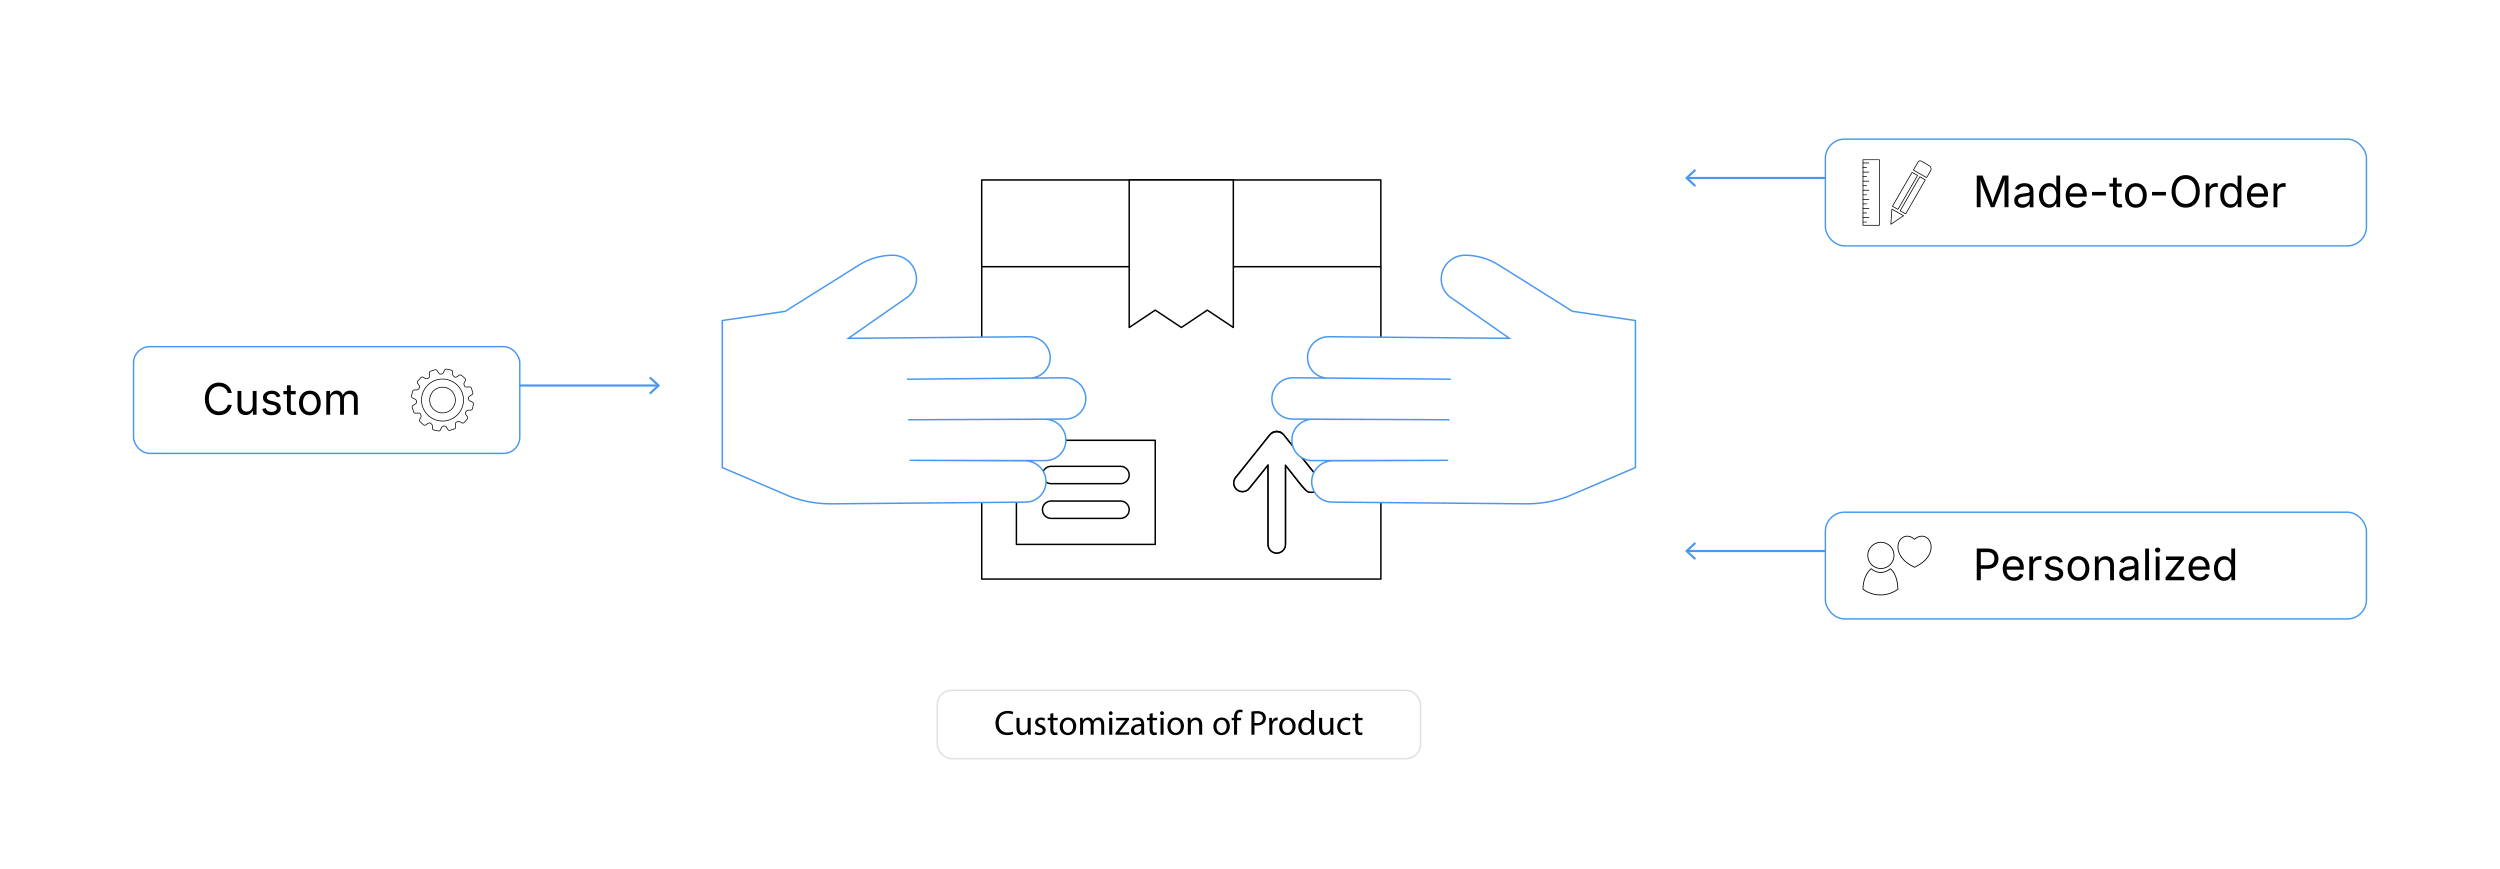 <?xml version="1.0" encoding="UTF-8"?><svg id="_02-Custom-or-Made-to-Order-Products" xmlns="http://www.w3.org/2000/svg" xmlns:xlink="http://www.w3.org/1999/xlink" viewBox="0 0 860 298.867"><defs><filter id="drop-shadow-1" filterUnits="userSpaceOnUse"><feOffset dx="0" dy="5.119"/><feGaussianBlur result="blur" stdDeviation="4.095"/><feFlood flood-color="#333" flood-opacity=".09"/><feComposite in2="blur" operator="in"/><feComposite in="SourceGraphic"/></filter><filter id="drop-shadow-2" filterUnits="userSpaceOnUse"><feOffset dx="0" dy="5.119"/><feGaussianBlur result="blur-2" stdDeviation="4.095"/><feFlood flood-color="#333" flood-opacity=".09"/><feComposite in2="blur-2" operator="in"/><feComposite in="SourceGraphic"/></filter><filter id="drop-shadow-3" filterUnits="userSpaceOnUse"><feOffset dx="0" dy="5.119"/><feGaussianBlur result="blur-3" stdDeviation="4.095"/><feFlood flood-color="#333" flood-opacity=".09"/><feComposite in2="blur-3" operator="in"/><feComposite in="SourceGraphic"/></filter><filter id="drop-shadow-4" filterUnits="userSpaceOnUse"><feOffset dx="0" dy="5"/><feGaussianBlur result="blur-4" stdDeviation="4"/><feFlood flood-color="#333" flood-opacity=".09"/><feComposite in2="blur-4" operator="in"/><feComposite in="SourceGraphic"/></filter><filter id="drop-shadow-5" filterUnits="userSpaceOnUse"><feOffset dx="0" dy="5"/><feGaussianBlur result="blur-5" stdDeviation="4"/><feFlood flood-color="#333" flood-opacity=".09"/><feComposite in2="blur-5" operator="in"/><feComposite in="SourceGraphic"/></filter><filter id="drop-shadow-6" filterUnits="userSpaceOnUse"><feOffset dx="0" dy="5"/><feGaussianBlur result="blur-6" stdDeviation="4"/><feFlood flood-color="#333" flood-opacity=".09"/><feComposite in2="blur-6" operator="in"/><feComposite in="SourceGraphic"/></filter><filter id="drop-shadow-7" filterUnits="userSpaceOnUse"><feOffset dx="0" dy="5"/><feGaussianBlur result="blur-7" stdDeviation="4"/><feFlood flood-color="#333" flood-opacity=".09"/><feComposite in2="blur-7" operator="in"/><feComposite in="SourceGraphic"/></filter></defs><g id="Box_Product" filter="url(#drop-shadow-1)"><path d="M337.703,56.793h137.307v29.849h-137.307v-29.849Z" fill="#fff" stroke="#000" stroke-linecap="round" stroke-linejoin="round" stroke-width=".512"/><path d="M337.717,86.628v107.457h137.307v-107.457h-137.307ZM453.085,163.549c-.567.478-1.254.716-1.94.686-1.731,0-1.582,0-8.955-9.343v27.252c0,1.672-1.343,2.985-2.985,2.985-1.672,0-2.985-1.313-2.985-2.985v-27.342l-6.626,8.238c-1.134,1.224-3.045,1.254-4.239.149-1.045-1.015-1.224-2.627-.418-3.851l11.94-14.925c.06-.089.119-.149.209-.209.149-.119.269-.239.448-.358.478-.328,1.045-.507,1.672-.507s1.194.179,1.672.507c.06.03.119.06.179.12.12.089.209.179.299.298.06.03.119.089.179.149l11.94,14.925c1.045,1.283.866,3.164-.388,4.209Z" fill="#fff" stroke="#000" stroke-linecap="round" stroke-linejoin="round" stroke-width=".512"/><path d="M349.642,146.34h47.759v35.819h-47.759v-35.819Z" fill="#fff" stroke="#000" stroke-linecap="round" stroke-linejoin="round" stroke-width=".512"/><path d="M385.461,161.265h-23.879c-1.649,0-2.985-1.336-2.985-2.985s1.336-2.985,2.985-2.985h23.879c1.649,0,2.985,1.336,2.985,2.985s-1.336,2.985-2.985,2.985ZM385.461,173.205h-23.879c-1.649,0-2.985-1.336-2.985-2.985s1.336-2.985,2.985-2.985h23.879c1.649,0,2.985,1.336,2.985,2.985s-1.336,2.985-2.985,2.985Z" fill="#fff" stroke="#000" stroke-linecap="round" stroke-linejoin="round" stroke-width=".512"/><path d="M424.266,56.793v50.744l-8.955-5.97-8.925,5.97-8.985-5.97-8.955,5.97v-50.744h35.819Z" fill="#fff" stroke="#000" stroke-linecap="round" stroke-linejoin="round" stroke-width=".512"/><path d="M453.085,163.549c-.567.478-1.254.716-1.94.686-1.731,0-1.582,0-8.955-9.343v27.252c0,1.672-1.343,2.985-2.985,2.985-1.672,0-2.985-1.313-2.985-2.985v-27.342l-6.626,8.238c-1.134,1.224-3.045,1.254-4.239.149-1.045-1.015-1.224-2.627-.418-3.851l11.94-14.925c.06-.089.119-.149.209-.209.149-.119.269-.239.448-.358.478-.328,1.045-.507,1.672-.507s1.194.179,1.672.507c.06.03.119.06.179.12.12.089.209.179.299.298.06.03.119.089.179.149l11.94,14.925c1.045,1.283.866,3.164-.388,4.209Z" fill="#fff" stroke="#000" stroke-linecap="round" stroke-linejoin="round" stroke-width=".512"/><path d="M440.877,143.849c-.478-.328-1.045-.507-1.672-.507s-1.194.179-1.672.507c.985-.716,2.328-.716,3.343,0Z" fill="#fff" stroke="#000" stroke-linecap="round" stroke-linejoin="round" stroke-width=".512"/></g><g filter="url(#drop-shadow-2)"><path d="M467.922,110.811l51.296.452-15.461-10.789-5.14-3.577c-1.846-1.548-2.887-3.853-2.829-6.261.134-4.464,3.816-8,8.281-7.955,4.055.03,8.022,1.19,11.455,3.348l11.575,7.254,13.825,8.687,21.659,3.167v50.587l-23.441,10.012c-4.515,1.667-9.296,2.5-14.109,2.459l-21.752-.19-45.05-.395c-3.887-.017-7.024-3.182-7.007-7.069 0-.033.001-.066.001-.1.059-2.557,1.474-4.889,3.714-6.124,1.109-.614,2.357-.932,3.624-.922l39.611-.165-46.768.096c-3.888-.012-7.031-3.173-7.019-7.062 0-.043.001-.085.002-.128.105-3.951,3.365-7.085,7.317-7.034l46.92.176-54.083-.242c-3.876-.006-7.014-3.154-7.007-7.03 0-.046.001-.092.002-.138.105-3.951,3.365-7.085,7.317-7.034l54.223.493-42.283-.402c-2.338-.004-4.52-1.173-5.818-3.117-.811-1.193-1.226-2.61-1.188-4.052.062-2.556,1.476-4.887,3.714-6.124,1.109-.614,2.357-.932,3.624-.922l10.798.097Z" fill="#fff" stroke="#4898ef" stroke-miterlimit="10" stroke-width=".512"/></g><g filter="url(#drop-shadow-3)"><path d="M353.931,110.713c1.267-.009,2.515.308,3.624.922,2.238,1.236,3.652,3.567,3.714,6.124.039,1.442-.377,2.859-1.188,4.052-1.298,1.944-3.48,3.113-5.818,3.117l-42.283.402,54.223-.493c3.952-.051,7.212,3.083,7.317,7.034.001.046.002.092.002.138.006,3.876-3.131,7.024-7.007,7.03l-54.083.242,46.92-.176c3.952-.051,7.212,3.083,7.317,7.034.001.043.001.085.002.128.012,3.888-3.131,7.05-7.019,7.062l-46.768-.096,39.611.165c1.267-.009,2.515.308,3.624.922,2.24,1.234,3.655,3.567,3.714,6.124.001.033.001.066.001.1.017,3.887-3.12,7.052-7.007,7.069l-45.05.395-21.752.19c-4.813.041-9.594-.792-14.109-2.459l-23.441-10.012v-50.587s21.659-3.167,21.659-3.167l13.825-8.687,11.575-7.254c3.433-2.159,7.4-3.318,11.455-3.348,4.466-.046,8.147,3.49,8.281,7.955.058,2.409-.983,4.713-2.829,6.261l-5.14,3.577-15.461,10.789,51.296-.452,10.798-.097Z" fill="#fff" stroke="#4898ef" stroke-miterlimit="10" stroke-width=".512"/></g><g filter="url(#drop-shadow-4)"><rect x="322.404" y="232.47" width="166.247" height="23.529" rx="5" ry="5" fill="#fff" stroke="#e0e0e0" stroke-miterlimit="10" stroke-width=".524"/><path d="M348.573,247.493c-.384.192-1.151.384-2.135.384-2.279,0-3.994-1.439-3.994-4.09,0-2.531,1.715-4.246,4.222-4.246,1.008,0,1.644.216,1.919.36l-.252.851c-.396-.191-.959-.335-1.631-.335-1.895,0-3.154,1.211-3.154,3.334,0,1.979,1.14,3.25,3.106,3.25.636,0,1.283-.132,1.703-.336l.216.828Z" fill="#000" stroke-width="0"/><path d="M354.561,246.174c0,.6.013,1.127.049,1.583h-.936l-.061-.947h-.023c-.276.467-.888,1.079-1.919,1.079-.912,0-2.003-.503-2.003-2.542v-3.394h1.055v3.214c0,1.103.336,1.847,1.296,1.847.707,0,1.199-.492,1.391-.959.061-.156.097-.348.097-.54v-3.562h1.055v4.222Z" fill="#000" stroke-width="0"/><path d="M356.172,246.677c.312.204.863.42,1.392.42.768,0,1.127-.384,1.127-.863,0-.504-.3-.78-1.079-1.067-1.044-.372-1.535-.948-1.535-1.644,0-.935.756-1.703,2.003-1.703.588,0,1.104.167,1.427.359l-.264.768c-.228-.144-.647-.335-1.188-.335-.623,0-.971.36-.971.792,0,.479.348.695,1.103.983,1.008.384,1.523.888,1.523,1.751,0,1.02-.791,1.739-2.171,1.739-.636,0-1.223-.156-1.631-.396l.264-.804Z" fill="#000" stroke-width="0"/><path d="M362.339,240.285v1.667h1.512v.803h-1.512v3.13c0,.72.204,1.127.792,1.127.275,0,.479-.036.611-.072l.048.792c-.203.084-.527.144-.936.144-.491,0-.887-.156-1.139-.444-.3-.312-.408-.828-.408-1.511v-3.167h-.899v-.803h.899v-1.391l1.031-.276Z" fill="#000" stroke-width="0"/><path d="M370.222,244.807c0,2.146-1.487,3.082-2.891,3.082-1.571,0-2.782-1.151-2.782-2.986,0-1.943,1.271-3.082,2.878-3.082,1.667,0,2.795,1.211,2.795,2.986ZM365.616,244.866c0,1.271.731,2.231,1.763,2.231,1.008,0,1.763-.947,1.763-2.255,0-.983-.491-2.23-1.738-2.23-1.248,0-1.787,1.151-1.787,2.254Z" fill="#000" stroke-width="0"/><path d="M371.557,243.523c0-.6-.013-1.091-.049-1.571h.924l.048.936h.036c.324-.552.863-1.067,1.823-1.067.791,0,1.391.479,1.643,1.163h.024c.18-.324.407-.576.647-.755.348-.264.731-.408,1.283-.408.768,0,1.907.503,1.907,2.519v3.418h-1.031v-3.286c0-1.115-.408-1.787-1.26-1.787-.6,0-1.067.444-1.247.959-.048.144-.084.336-.084.528v3.586h-1.031v-3.478c0-.923-.408-1.595-1.212-1.595-.659,0-1.139.528-1.307,1.056-.061.156-.084.335-.084.516v3.502h-1.031v-4.234Z" fill="#000" stroke-width="0"/><path d="M382.739,240.321c.012.36-.252.648-.672.648-.371,0-.636-.288-.636-.648,0-.372.276-.66.66-.66.396,0,.647.288.647.66ZM381.564,247.757v-5.805h1.055v5.805h-1.055Z" fill="#000" stroke-width="0"/><path d="M383.712,247.145l2.627-3.418c.252-.312.491-.588.755-.899v-.024h-3.142v-.852h4.425l-.012.66-2.591,3.37c-.239.324-.479.611-.743.911v.024h3.395v.839h-4.714v-.612Z" fill="#000" stroke-width="0"/><path d="M392.722,247.757l-.084-.731h-.036c-.324.456-.947.863-1.775.863-1.175,0-1.774-.828-1.774-1.667,0-1.403,1.247-2.171,3.49-2.159v-.12c0-.479-.132-1.343-1.319-1.343-.54,0-1.104.168-1.512.432l-.239-.695c.479-.312,1.175-.516,1.906-.516,1.775,0,2.207,1.211,2.207,2.375v2.171c0,.503.024.995.096,1.391h-.959ZM392.565,244.795c-1.151-.024-2.458.18-2.458,1.307,0,.684.455,1.008.995,1.008.756,0,1.235-.48,1.403-.972.036-.108.06-.228.06-.336v-1.007Z" fill="#000" stroke-width="0"/><path d="M396.515,240.285v1.667h1.512v.803h-1.512v3.13c0,.72.204,1.127.792,1.127.275,0,.479-.036.611-.072l.048.792c-.203.084-.527.144-.936.144-.491,0-.887-.156-1.139-.444-.3-.312-.408-.828-.408-1.511v-3.167h-.899v-.803h.899v-1.391l1.031-.276Z" fill="#000" stroke-width="0"/><path d="M400.391,240.321c.012.36-.252.648-.672.648-.371,0-.636-.288-.636-.648,0-.372.276-.66.66-.66.396,0,.647.288.647.66ZM399.216,247.757v-5.805h1.055v5.805h-1.055Z" fill="#000" stroke-width="0"/><path d="M407.277,244.807c0,2.146-1.487,3.082-2.891,3.082-1.571,0-2.782-1.151-2.782-2.986,0-1.943,1.271-3.082,2.878-3.082,1.667,0,2.795,1.211,2.795,2.986ZM402.672,244.866c0,1.271.731,2.231,1.763,2.231,1.008,0,1.763-.947,1.763-2.255,0-.983-.491-2.23-1.738-2.23-1.248,0-1.787,1.151-1.787,2.254Z" fill="#000" stroke-width="0"/><path d="M408.612,243.523c0-.6-.013-1.091-.049-1.571h.936l.061.959h.023c.288-.552.96-1.091,1.919-1.091.804,0,2.051.479,2.051,2.47v3.466h-1.055v-3.346c0-.936-.348-1.715-1.344-1.715-.695,0-1.235.492-1.415,1.079-.048.132-.072.312-.072.492v3.49h-1.055v-4.234Z" fill="#000" stroke-width="0"/><path d="M423.068,244.807c0,2.146-1.487,3.082-2.891,3.082-1.571,0-2.782-1.151-2.782-2.986,0-1.943,1.271-3.082,2.878-3.082,1.667,0,2.795,1.211,2.795,2.986ZM418.463,244.866c0,1.271.731,2.231,1.763,2.231,1.008,0,1.763-.947,1.763-2.255,0-.983-.491-2.23-1.738-2.23-1.248,0-1.787,1.151-1.787,2.254Z" fill="#000" stroke-width="0"/><path d="M424.511,247.757v-5.001h-.815v-.803h.815v-.276c0-.815.18-1.559.672-2.027.396-.384.923-.54,1.415-.54.372,0,.695.084.899.168l-.144.816c-.156-.072-.372-.132-.672-.132-.899,0-1.127.792-1.127,1.679v.312h1.402v.803h-1.402v5.001h-1.044Z" fill="#000" stroke-width="0"/><path d="M430.486,239.769c.504-.084,1.164-.156,2.003-.156,1.032,0,1.787.24,2.267.672.444.384.708.971.708,1.691,0,.731-.216,1.307-.624,1.727-.551.587-1.451.887-2.47.887-.312,0-.601-.012-.84-.072v3.238h-1.044v-7.988ZM431.53,243.667c.228.06.516.084.863.084,1.26,0,2.027-.612,2.027-1.727,0-1.067-.756-1.583-1.907-1.583-.456,0-.804.036-.983.084v3.142Z" fill="#000" stroke-width="0"/><path d="M436.644,243.763c0-.684-.013-1.271-.049-1.811h.924l.036,1.139h.048c.264-.779.899-1.271,1.607-1.271.12,0,.204.012.3.036v.996c-.108-.024-.216-.036-.36-.036-.743,0-1.271.564-1.415,1.355-.023.144-.048.312-.048.492v3.094h-1.043v-3.994Z" fill="#000" stroke-width="0"/><path d="M445.7,244.807c0,2.146-1.487,3.082-2.891,3.082-1.571,0-2.782-1.151-2.782-2.986,0-1.943,1.271-3.082,2.878-3.082,1.667,0,2.795,1.211,2.795,2.986ZM441.095,244.866c0,1.271.731,2.231,1.763,2.231,1.008,0,1.763-.947,1.763-2.255,0-.983-.491-2.23-1.738-2.23-1.248,0-1.787,1.151-1.787,2.254Z" fill="#000" stroke-width="0"/><path d="M452.048,239.242v7.016c0,.516.012,1.103.048,1.499h-.947l-.048-1.007h-.024c-.323.647-1.031,1.139-1.979,1.139-1.403,0-2.482-1.187-2.482-2.95-.013-1.931,1.188-3.118,2.603-3.118.888,0,1.487.419,1.751.887h.023v-3.466h1.056ZM450.992,244.315c0-.132-.012-.312-.048-.444-.155-.672-.731-1.224-1.522-1.224-1.092,0-1.739.959-1.739,2.243,0,1.175.575,2.146,1.715,2.146.708,0,1.355-.468,1.547-1.259.036-.144.048-.288.048-.456v-1.007Z" fill="#000" stroke-width="0"/><path d="M458.66,246.174c0,.6.013,1.127.049,1.583h-.936l-.061-.947h-.023c-.276.467-.888,1.079-1.919,1.079-.912,0-2.003-.503-2.003-2.542v-3.394h1.055v3.214c0,1.103.336,1.847,1.296,1.847.707,0,1.199-.492,1.391-.959.061-.156.097-.348.097-.54v-3.562h1.055v4.222Z" fill="#000" stroke-width="0"/><path d="M464.553,247.541c-.276.144-.888.336-1.668.336-1.751,0-2.89-1.188-2.89-2.962,0-1.787,1.223-3.083,3.118-3.083.623,0,1.175.156,1.463.3l-.24.815c-.251-.144-.647-.276-1.223-.276-1.331,0-2.051.984-2.051,2.195,0,1.343.863,2.171,2.015,2.171.6,0,.995-.156,1.295-.288l.181.792Z" fill="#000" stroke-width="0"/><path d="M467.218,240.285v1.667h1.512v.803h-1.512v3.13c0,.72.204,1.127.792,1.127.275,0,.479-.036.611-.072l.048.792c-.203.084-.527.144-.936.144-.491,0-.887-.156-1.139-.444-.3-.312-.408-.828-.408-1.511v-3.167h-.899v-.803h.899v-1.391l1.031-.276Z" fill="#000" stroke-width="0"/></g><g filter="url(#drop-shadow-5)"><rect x="45.937" y="114.257" width="132.871" height="36.72" rx="5.584" ry="5.584" fill="#fff" stroke="#4898ef" stroke-miterlimit="10" stroke-width=".5"/><path d="M75.326,137.825c-.933,0-1.764-.226-2.494-.678-.73-.451-1.304-1.096-1.722-1.934-.417-.837-.626-1.832-.626-2.984,0-1.157.209-2.154.626-2.992.418-.837.991-1.483,1.722-1.937.729-.454,1.561-.681,2.494-.681.552,0,1.073.081,1.564.242.49.161.931.397,1.322.707.391.311.716.687.978,1.128.261.442.44.944.538,1.505h-1.392c-.078-.376-.211-.706-.399-.989s-.417-.522-.688-.718c-.271-.195-.57-.342-.897-.439s-.669-.146-1.025-.146c-.654,0-1.245.166-1.772.498s-.945.819-1.252,1.461c-.308.643-.461,1.43-.461,2.362,0,.928.155,1.713.465,2.354.31.643.729,1.128,1.256,1.458.527.329,1.116.494,1.765.494.356,0,.698-.05,1.025-.15.327-.1.626-.246.897-.439.271-.192.5-.432.688-.718.188-.285.321-.614.399-.985h1.392c-.093.557-.27,1.055-.531,1.494s-.587.815-.978,1.128-.831.551-1.322.714c-.49.163-1.014.245-1.571.245Z" fill="#000" stroke-width="0"/><path d="M84.481,137.781c-.552,0-1.037-.113-1.454-.341-.418-.227-.743-.57-.975-1.029s-.348-1.033-.348-1.721v-5.2h1.318v5.09c0,.63.166,1.123.498,1.479s.784.535,1.355.535c.391,0,.741-.085,1.051-.256.31-.171.555-.421.736-.75.181-.33.271-.727.271-1.19v-4.907h1.326v8.188h-1.274v-1.985h.176c-.254.767-.614,1.306-1.081,1.619s-1.0.469-1.6.469Z" fill="#000" stroke-width="0"/><path d="M93.358,137.855c-.562,0-1.061-.082-1.498-.245-.437-.164-.797-.407-1.08-.729s-.474-.718-.571-1.187l1.252-.3c.117.449.338.779.663.989s.731.315,1.22.315c.571,0,1.026-.122,1.366-.366.339-.244.509-.535.509-.872,0-.283-.099-.519-.297-.707-.197-.188-.499-.329-.904-.421l-1.362-.322c-.742-.176-1.294-.448-1.655-.817-.361-.368-.542-.841-.542-1.417,0-.469.132-.883.396-1.241.264-.359.624-.64,1.08-.843.457-.202.976-.304,1.557-.304.562,0,1.039.084,1.432.253.393.168.713.4.96.695.246.296.431.636.553,1.022l-1.194.308c-.112-.293-.299-.559-.56-.798-.262-.239-.656-.359-1.183-.359-.488,0-.895.112-1.219.337-.325.225-.487.508-.487.85,0,.303.11.545.33.729.22.183.569.331,1.047.443l1.238.293c.742.176,1.292.448,1.648.817s.535.833.535,1.395c0,.479-.135.905-.407,1.278-.271.374-.649.668-1.135.883-.486.215-1.049.322-1.688.322Z" fill="#000" stroke-width="0"/><path d="M101.715,129.49v1.128h-4.233v-1.128h4.233ZM98.712,127.542h1.318v8.013c0,.366.074.634.224.802.148.169.396.253.743.253.083,0,.189-.01.318-.029s.248-.039.355-.059l.271,1.113c-.137.049-.292.085-.465.11s-.345.037-.516.037c-.708,0-1.26-.187-1.655-.561-.396-.373-.593-.895-.593-1.563v-8.115Z" fill="#000" stroke-width="0"/><path d="M106.586,137.855c-.742,0-1.393-.176-1.952-.527-.56-.352-.995-.845-1.308-1.479s-.469-1.372-.469-2.212c0-.854.156-1.601.469-2.237.312-.638.748-1.132,1.308-1.483.559-.352,1.209-.527,1.952-.527.747,0,1.401.176,1.963.527s.999.846,1.311,1.483c.312.637.469,1.383.469,2.237,0,.84-.156,1.577-.469,2.212s-.75,1.128-1.311,1.479-1.216.527-1.963.527ZM106.586,136.675c.552,0,1.006-.142,1.362-.425s.62-.656.791-1.117c.171-.462.256-.961.256-1.498,0-.542-.085-1.046-.256-1.513-.171-.466-.435-.842-.791-1.128-.356-.285-.811-.428-1.362-.428-.547,0-.996.143-1.348.428-.352.286-.613.661-.784,1.125s-.256.969-.256,1.516c0,.537.085,1.036.256,1.498.171.461.432.833.784,1.117s.801.425,1.348.425Z" fill="#000" stroke-width="0"/><path d="M112.248,137.679v-8.188h1.282l.007,1.831h-.103c.112-.444.289-.812.531-1.103.241-.29.524-.509.85-.655.324-.146.663-.22,1.014-.22.596,0,1.078.183,1.447.549.368.366.606.847.714,1.443h-.176c.098-.41.276-.764.535-1.062s.572-.527.941-.688.771-.242,1.205-.242c.474,0,.906.103,1.296.308s.702.515.934.93c.231.415.348.94.348,1.575v5.522h-1.318v-5.486c0-.591-.166-1.013-.498-1.267s-.718-.381-1.157-.381c-.366,0-.683.077-.948.23-.267.154-.472.365-.615.634-.145.269-.216.576-.216.923v5.347h-1.318v-5.618c0-.454-.151-.82-.454-1.099s-.686-.417-1.15-.417c-.317,0-.617.075-.897.224s-.506.37-.677.663-.256.657-.256,1.091v5.156h-1.318Z" fill="#000" stroke-width="0"/><path d="M156.643,132.231c.212,2.442-1.593,4.592-4.033,4.804-2.441.213-4.592-1.594-4.803-4.033-.213-2.441,1.593-4.592,4.033-4.803,2.441-.213,4.592,1.593,4.804,4.032Z" fill="#fff" stroke="#000" stroke-linecap="round" stroke-linejoin="round" stroke-width=".25"/><path d="M160.92,136.123l1.048-.041c.244-.01.497-.21.561-.446l.345-1.66c.035-.242-.116-.526-.335-.633l-.944-.457c-.22-.107-.402-.394-.406-.638,0,0-.002-.122-.026-.409l-.008-.099c-.014-.107.144-.302.351-.433l.889-.561c.207-.131.325-.431.263-.667l-.526-1.61c-.09-.227-.363-.398-.607-.381l-1.051.076c-.244.018-.533-.116-.643-.296-.11-.181-.337-.811-.223-1.027l.489-.929c.114-.216.066-.535-.106-.708l-1.263-1.13c-.191-.152-.513-.164-.716-.027l-.87.59c-.202.137-.519.166-.704.065-.185-.101-.698-.536-.707-.78l-.041-1.048c-.01-.244-.21-.496-.446-.561l-1.66-.346c-.242-.036-.526.115-.633.335l-.458.945c-.107.22-.393.403-.638.406,0,0-.122.002-.408.026l-.1.01c-.107.013-.302-.145-.432-.352l-.562-.891c-.13-.206-.43-.324-.667-.262l-1.611.526c-.227.09-.398.363-.381.606l.076,1.052c.017.244-.116.533-.297.643-.181.11-.81.337-1.026.223l-.93-.489c-.216-.113-.535-.066-.708.106l-1.129,1.264c-.152.192-.163.514-.026.716l.591.871c.137.202.166.518.065.703-.102.185-.537.697-.781.707l-1.049.041c-.244.01-.496.21-.561.446l-.345,1.66c-.035.241.116.526.335.633l.945.457c.22.106.402.393.405.638,0,0,.002.123.027.409l.009.1c.013.107-.145.302-.351.432l-.89.561c-.207.13-.325.43-.263.666l.526,1.61c.09.227.363.398.607.381l1.05-.076c.244-.018.533.116.643.296.11.18.337.811.223,1.027l-.489.929c-.114.216-.066.535.106.708l1.263,1.13c.192.151.514.163.716.026l.87-.59c.203-.137.519-.166.703-.064.184.102.697.536.707.78l.041,1.049c.01.244.21.497.446.561l1.659.344c.242.035.526-.115.633-.335l.459-.945c.106-.219.394-.402.638-.406,0,0,.122-.002.408-.025l.099-.009c.107-.014.302.143.432.35l.562.891c.13.207.43.325.666.263l1.611-.526c.227-.09.398-.363.381-.606l-.076-1.052c-.017-.244.116-.533.297-.643.18-.11.811-.337,1.027-.223l.929.488c.216.114.535.066.708-.106l1.13-1.264c.152-.192.164-.513.027-.716l-.59-.87c-.137-.202-.166-.519-.065-.703.101-.185.536-.698.78-.707ZM152.225,139.844c-3.985,0-7.226-3.242-7.226-7.226,0-3.985,3.242-7.227,7.226-7.227,3.984,0,7.226,3.241,7.226,7.227,0,3.984-3.242,7.226-7.226,7.226Z" fill="#fff" stroke="#000" stroke-linecap="round" stroke-linejoin="round" stroke-width=".25"/></g><line x1="178.808" y1="132.617" x2="226.275" y2="132.617" fill="none" stroke="#4898ef" stroke-miterlimit="10" stroke-width=".75"/><polygon points="223.79 135.685 223.278 135.135 225.987 132.618 223.278 130.1 223.79 129.551 227.088 132.618 223.79 135.685" fill="#4898ef" stroke-width="0"/><g filter="url(#drop-shadow-6)"><rect x="627.929" y="42.868" width="186.134" height="36.72" rx="6.609" ry="6.609" fill="#fff" stroke="#4898ef" stroke-miterlimit="10" stroke-width=".5"/><path d="M680.003,66.289v-10.913h1.978l2.688,6.885c.063.161.135.362.216.604.08.241.166.504.256.787.091.283.178.565.261.846.083.281.156.541.22.78h-.308c.068-.225.144-.475.227-.751.083-.275.17-.557.26-.842.091-.286.178-.553.261-.802s.156-.457.22-.623l2.651-6.885h1.984v10.913h-1.369v-6.233c0-.225.001-.481.003-.769.003-.288.008-.591.015-.908.008-.317.015-.64.022-.967.007-.327.014-.645.019-.952h.117c-.103.337-.212.68-.326,1.029-.115.349-.228.686-.337,1.011-.11.325-.214.621-.312.89s-.181.491-.249.667l-2.438,6.233h-1.209l-2.476-6.233c-.068-.171-.148-.387-.241-.648s-.194-.552-.305-.872c-.109-.319-.223-.656-.34-1.011-.117-.354-.237-.709-.359-1.065h.132c.01.273.019.569.025.886.008.317.014.639.019.963s.01.637.015.938c.005.3.008.57.008.809v6.233h-1.326Z" fill="#000" stroke-width="0"/><path d="M695.685,66.48c-.518,0-.988-.098-1.41-.293-.423-.195-.758-.481-1.007-.857s-.374-.833-.374-1.37c0-.469.093-.85.278-1.143s.434-.523.743-.692c.311-.168.653-.294,1.029-.377s.755-.149,1.136-.198c.488-.063.886-.112,1.193-.146s.536-.093.685-.176c.149-.083.224-.225.224-.425v-.044c0-.342-.063-.631-.19-.868s-.317-.419-.571-.546-.571-.19-.952-.19c-.391,0-.725.061-1.003.183s-.505.275-.678.458c-.174.184-.304.37-.392.561l-1.268-.417c.21-.498.493-.887.85-1.168.356-.28.75-.479,1.18-.597s.854-.176,1.274-.176c.273,0,.584.033.934.099.349.066.686.197,1.011.392.324.195.593.485.806.868.212.384.318.895.318,1.535v5.398h-1.296v-1.113h-.088c-.093.19-.242.387-.447.59s-.471.372-.798.509-.723.205-1.187.205ZM695.911,65.315c.488,0,.901-.095,1.238-.286s.593-.438.769-.743.264-.624.264-.956v-1.135c-.054.063-.171.121-.352.172-.181.051-.387.096-.619.135-.231.039-.456.072-.674.099-.217.027-.389.047-.516.062-.317.039-.614.106-.891.202-.275.095-.496.234-.662.417-.166.184-.249.431-.249.744,0,.283.073.52.22.71s.347.334.601.432.544.146.871.146Z" fill="#000" stroke-width="0"/><path d="M704.884,66.465c-.679,0-1.279-.173-1.802-.52s-.931-.837-1.224-1.472-.439-1.387-.439-2.256c0-.864.147-1.612.443-2.245.295-.632.704-1.119,1.227-1.461s1.123-.513,1.802-.513c.532,0,.955.088,1.268.264s.553.375.721.597c.169.223.297.407.385.553h.103v-4.036h1.318v10.913h-1.274v-1.267h-.146c-.088.151-.219.34-.392.568-.174.227-.418.43-.732.607-.315.178-.733.268-1.256.268ZM705.081,65.286c.498,0,.918-.13,1.26-.392.342-.261.601-.624.776-1.087s.264-.999.264-1.604-.087-1.134-.26-1.586c-.174-.451-.431-.804-.772-1.058s-.765-.381-1.268-.381c-.518,0-.948.134-1.293.403-.344.269-.602.631-.772,1.088s-.256.968-.256,1.534c0,.571.086,1.09.26,1.557.173.466.434.837.78,1.113s.773.414,1.281.414Z" fill="#000" stroke-width="0"/><path d="M714.441,66.465c-.791,0-1.474-.176-2.047-.527-.574-.352-1.016-.842-1.326-1.472-.31-.63-.465-1.365-.465-2.205s.151-1.58.454-2.219.731-1.14,1.285-1.501c.555-.361,1.203-.542,1.945-.542.435,0,.862.072,1.285.216.422.145.806.376,1.149.696.345.32.619.741.824,1.263s.308,1.162.308,1.919v.549h-6.357v-1.113h5.647l-.615.41c0-.537-.085-1.015-.253-1.432-.169-.418-.419-.745-.751-.981s-.744-.355-1.237-.355-.916.121-1.268.362c-.352.242-.62.557-.806.945-.186.388-.278.804-.278,1.249v.74c0,.605.105,1.12.315,1.542s.504.742.882.959c.379.218.817.326,1.315.326.322,0,.615-.046.879-.139s.49-.233.681-.421c.19-.188.337-.421.439-.699l1.274.352c-.127.41-.342.771-.645,1.084s-.678.557-1.124.732c-.447.176-.951.264-1.513.264Z" fill="#000" stroke-width="0"/><path d="M724.432,61.023v1.216h-4.79v-1.216h4.79Z" fill="#000" stroke-width="0"/><path d="M729.866,58.101v1.128h-4.233v-1.128h4.233ZM726.863,56.152h1.318v8.013c0,.366.074.634.224.802.148.169.396.253.743.253.083,0,.189-.01.318-.029.13-.02.248-.039.355-.059l.271,1.113c-.137.049-.292.085-.466.11-.173.024-.345.037-.516.037-.708,0-1.26-.187-1.655-.561-.396-.373-.594-.895-.594-1.563v-8.115Z" fill="#000" stroke-width="0"/><path d="M734.737,66.465c-.742,0-1.394-.176-1.952-.527-.56-.352-.995-.845-1.308-1.479s-.469-1.372-.469-2.212c0-.854.156-1.601.469-2.237.312-.638.748-1.132,1.308-1.483.559-.352,1.21-.527,1.952-.527.747,0,1.401.176,1.963.527s.998.846,1.311,1.483c.312.637.469,1.383.469,2.237,0,.84-.156,1.577-.469,2.212s-.749,1.128-1.311,1.479-1.216.527-1.963.527ZM734.737,65.286c.552,0,1.006-.142,1.362-.425s.62-.656.791-1.117c.171-.462.256-.961.256-1.498,0-.542-.085-1.046-.256-1.513-.171-.466-.435-.842-.791-1.128-.356-.285-.811-.428-1.362-.428-.547,0-.996.143-1.348.428-.352.286-.613.661-.784,1.125s-.256.969-.256,1.516c0,.537.085,1.036.256,1.498.171.461.433.833.784,1.117s.801.425,1.348.425Z" fill="#000" stroke-width="0"/><path d="M745.086,61.023v1.216h-4.79v-1.216h4.79Z" fill="#000" stroke-width="0"/><path d="M751.883,66.436c-.933,0-1.764-.226-2.494-.678-.729-.451-1.305-1.096-1.725-1.934-.42-.837-.63-1.832-.63-2.984,0-1.157.21-2.154.63-2.992.42-.837.995-1.483,1.725-1.937.73-.454,1.562-.681,2.494-.681s1.763.227,2.49.681,1.3,1.1,1.718,1.937c.417.838.626,1.835.626,2.992,0,1.152-.209,2.147-.626,2.984-.418.838-.99,1.482-1.718,1.934-.728.452-1.558.678-2.49.678ZM751.883,65.147c.649,0,1.236-.165,1.762-.494.524-.33.942-.815,1.252-1.458.311-.642.466-1.427.466-2.354,0-.938-.155-1.727-.466-2.369-.31-.642-.728-1.128-1.252-1.458-.525-.329-1.112-.494-1.762-.494-.654,0-1.245.166-1.772.498s-.946.819-1.256,1.461c-.311.643-.465,1.43-.465,2.362,0,.928.154,1.711.465,2.351.31.64.729,1.125,1.256,1.458s1.118.498,1.772.498Z" fill="#000" stroke-width="0"/><path d="M758.768,66.289v-8.188h1.274v1.26h.088c.151-.415.421-.748.81-1,.388-.251.826-.377,1.314-.377.098,0,.214.002.348.007.135.005.241.01.319.015v1.326c-.039-.01-.137-.024-.293-.044s-.322-.029-.498-.029c-.391,0-.741.082-1.052.245-.31.164-.553.389-.729.674-.176.286-.264.614-.264.985v5.127h-1.318Z" fill="#000" stroke-width="0"/><path d="M767.234,66.465c-.679,0-1.279-.173-1.802-.52s-.93-.837-1.223-1.472-.439-1.387-.439-2.256c0-.864.147-1.612.443-2.245.295-.632.704-1.119,1.227-1.461s1.123-.513,1.802-.513c.532,0,.954.088,1.267.264s.554.375.722.597c.169.223.297.407.385.553h.103v-4.036h1.318v10.913h-1.274v-1.267h-.146c-.088.151-.219.34-.392.568-.174.227-.418.43-.732.607-.315.178-.734.268-1.257.268ZM767.433,65.286c.498,0,.918-.13,1.26-.392.342-.261.601-.624.776-1.087s.264-.999.264-1.604-.087-1.134-.26-1.586c-.174-.451-.432-.804-.773-1.058s-.764-.381-1.267-.381c-.518,0-.948.134-1.293.403-.344.269-.602.631-.772,1.088s-.257.968-.257,1.534c0,.571.087,1.09.261,1.557.173.466.433.837.779,1.113s.774.414,1.282.414Z" fill="#000" stroke-width="0"/><path d="M776.793,66.465c-.791,0-1.474-.176-2.047-.527-.574-.352-1.017-.842-1.326-1.472-.311-.63-.465-1.365-.465-2.205s.151-1.58.454-2.219.73-1.14,1.285-1.501c.554-.361,1.202-.542,1.944-.542.435,0,.863.072,1.286.216.422.145.806.376,1.149.696.345.32.619.741.824,1.263s.308,1.162.308,1.919v.549h-6.357v-1.113h5.646l-.615.41c0-.537-.084-1.015-.252-1.432-.169-.418-.419-.745-.751-.981s-.745-.355-1.238-.355-.915.121-1.267.362c-.352.242-.62.557-.806.945-.186.388-.278.804-.278,1.249v.74c0,.605.104,1.12.314,1.542s.504.742.883.959c.378.218.816.326,1.314.326.322,0,.615-.046.879-.139s.491-.233.682-.421c.19-.188.337-.421.439-.699l1.274.352c-.127.41-.342.771-.645,1.084s-.678.557-1.124.732c-.447.176-.951.264-1.513.264Z" fill="#000" stroke-width="0"/><path d="M782.096,66.289v-8.188h1.274v1.26h.088c.151-.415.421-.748.81-1,.388-.251.826-.377,1.314-.377.098,0,.213.002.348.007.134.005.24.01.318.015v1.326c-.039-.01-.137-.024-.293-.044s-.322-.029-.498-.029c-.391,0-.741.082-1.051.245-.311.164-.553.389-.729.674-.176.286-.264.614-.264.985v5.127h-1.318Z" fill="#000" stroke-width="0"/><path d="M651.003,65.953c2.289-3.96,4.479-7.746,6.738-11.653.631.352,1.217.679,1.9,1.06-2.249,3.892-4.453,7.704-6.736,11.654-.638-.356-1.218-.679-1.902-1.061Z" fill="#fff" stroke="#000" stroke-linecap="round" stroke-linejoin="round" stroke-width=".25"/><path d="M660.409,55.807c.65.372,1.184.678,1.886,1.08-2.242,3.888-4.457,7.729-6.741,11.691-.637-.364-1.217-.695-1.887-1.079,2.268-3.933,4.472-7.755,6.743-11.692Z" fill="#fff" stroke="#000" stroke-linecap="round" stroke-linejoin="round" stroke-width=".25"/><path d="M662.739,56.107c-1.575-.909-3.01-1.737-4.526-2.612.532-.93,1.029-1.796,1.524-2.664.34-.597.791-.657,1.361-.318.932.555,1.917,1.034,2.791,1.668.285.207.515.89.387,1.192-.389.915-.966,1.751-1.536,2.733Z" fill="#fff" stroke="#000" stroke-linecap="round" stroke-linejoin="round" stroke-width=".25"/><path d="M650.814,66.931c1.353.774,2.583,1.478,4.006,2.292-1.461.979-2.803,1.878-4.366,2.925.129-1.865.238-3.458.36-5.218Z" fill="#fff" stroke="#000" stroke-linecap="round" stroke-linejoin="round" stroke-width=".25"/><polygon points="643.69 49.947 643.48 49.947 640.869 49.947 640.869 72.509 643.48 72.509 643.69 72.509 646.51 72.509 646.51 49.947 643.69 49.947" fill="#fff" stroke="#000" stroke-linecap="round" stroke-linejoin="round" stroke-width=".25"/><line x1="640.869" y1="51.065" x2="642.9" y2="51.065" fill="#fff" stroke="#000" stroke-linecap="round" stroke-linejoin="round" stroke-width=".25"/><line x1="640.869" y1="52.628" x2="642.103" y2="52.628" fill="#fff" stroke="#000" stroke-linecap="round" stroke-linejoin="round" stroke-width=".25"/><line x1="640.869" y1="54.192" x2="642.9" y2="54.192" fill="#fff" stroke="#000" stroke-linecap="round" stroke-linejoin="round" stroke-width=".25"/><line x1="640.869" y1="55.755" x2="642.103" y2="55.755" fill="#fff" stroke="#000" stroke-linecap="round" stroke-linejoin="round" stroke-width=".25"/><line x1="640.869" y1="57.319" x2="642.9" y2="57.319" fill="#fff" stroke="#000" stroke-linecap="round" stroke-linejoin="round" stroke-width=".25"/><line x1="640.869" y1="58.883" x2="642.103" y2="58.883" fill="#fff" stroke="#000" stroke-linecap="round" stroke-linejoin="round" stroke-width=".25"/><line x1="640.869" y1="60.446" x2="642.9" y2="60.446" fill="#fff" stroke="#000" stroke-linecap="round" stroke-linejoin="round" stroke-width=".25"/><line x1="640.869" y1="62.01" x2="642.103" y2="62.01" fill="#fff" stroke="#000" stroke-linecap="round" stroke-linejoin="round" stroke-width=".25"/><line x1="640.869" y1="63.573" x2="642.9" y2="63.573" fill="#fff" stroke="#000" stroke-linecap="round" stroke-linejoin="round" stroke-width=".25"/><line x1="640.869" y1="65.137" x2="642.103" y2="65.137" fill="#fff" stroke="#000" stroke-linecap="round" stroke-linejoin="round" stroke-width=".25"/><line x1="640.869" y1="66.701" x2="642.9" y2="66.701" fill="#fff" stroke="#000" stroke-linecap="round" stroke-linejoin="round" stroke-width=".25"/><line x1="640.869" y1="68.264" x2="642.103" y2="68.264" fill="#fff" stroke="#000" stroke-linecap="round" stroke-linejoin="round" stroke-width=".25"/><line x1="640.869" y1="69.828" x2="642.9" y2="69.828" fill="#fff" stroke="#000" stroke-linecap="round" stroke-linejoin="round" stroke-width=".25"/><line x1="640.869" y1="71.391" x2="642.103" y2="71.391" fill="#fff" stroke="#000" stroke-linecap="round" stroke-linejoin="round" stroke-width=".25"/></g><line x1="627.929" y1="61.228" x2="580.463" y2="61.228" fill="none" stroke="#4898ef" stroke-miterlimit="10" stroke-width=".75"/><polygon points="582.948 58.161 583.459 58.71 580.75 61.227 583.459 63.745 582.948 64.295 579.649 61.227 582.948 58.161" fill="#4898ef" stroke-width="0"/><g filter="url(#drop-shadow-7)"><rect x="627.929" y="171.194" width="186.134" height="36.72" rx="6.609" ry="6.609" fill="#fff" stroke="#4898ef" stroke-miterlimit="10" stroke-width=".5"/><path d="M680.003,194.615v-10.913h3.735c.85,0,1.549.155,2.099.465.549.311.957.727,1.223,1.249.267.522.399,1.108.399,1.758s-.133,1.238-.399,1.765c-.266.527-.672.947-1.219,1.26s-1.245.469-2.095.469h-2.645v-1.223h2.578c.576,0,1.04-.099,1.392-.297.352-.197.606-.469.766-.812.158-.345.238-.731.238-1.161s-.08-.814-.238-1.153c-.159-.339-.415-.607-.77-.802-.354-.195-.821-.293-1.402-.293h-2.271v9.69h-1.392Z" fill="#000" stroke-width="0"/><path d="M692.784,194.791c-.791,0-1.474-.176-2.047-.527-.574-.352-1.017-.842-1.326-1.472-.311-.63-.465-1.365-.465-2.205s.151-1.58.454-2.219.73-1.14,1.285-1.501c.554-.361,1.202-.542,1.944-.542.435,0,.863.072,1.286.216.422.145.806.376,1.149.696.345.32.619.741.824,1.263s.308,1.162.308,1.919v.549h-6.357v-1.113h5.646l-.615.41c0-.537-.084-1.015-.252-1.432-.169-.418-.419-.745-.751-.981s-.745-.355-1.238-.355-.915.121-1.267.362c-.352.242-.62.557-.806.945-.186.388-.278.804-.278,1.249v.74c0,.605.104,1.12.314,1.542s.504.742.883.959c.378.218.816.326,1.314.326.322,0,.615-.046.879-.139s.491-.233.682-.421c.19-.188.337-.421.439-.699l1.274.352c-.127.41-.342.771-.645,1.084s-.678.557-1.124.732c-.447.176-.951.264-1.513.264Z" fill="#000" stroke-width="0"/><path d="M698.087,194.615v-8.188h1.274v1.26h.088c.151-.415.421-.748.81-1,.388-.251.826-.377,1.314-.377.098,0,.213.002.348.007.134.005.24.01.318.015v1.326c-.039-.01-.137-.024-.293-.044s-.322-.029-.498-.029c-.391,0-.741.082-1.051.245-.311.164-.553.389-.729.674-.176.286-.264.614-.264.985v5.127h-1.318Z" fill="#000" stroke-width="0"/><path d="M706.517,194.791c-.562,0-1.061-.082-1.498-.245-.437-.164-.797-.407-1.08-.729s-.474-.718-.571-1.187l1.253-.3c.117.449.338.779.662.989.325.21.731.315,1.22.315.571,0,1.026-.122,1.366-.366.339-.244.509-.535.509-.872,0-.283-.099-.519-.297-.707-.197-.188-.499-.329-.904-.421l-1.362-.322c-.742-.176-1.294-.448-1.655-.817-.361-.368-.542-.841-.542-1.417,0-.469.132-.883.396-1.241.264-.359.624-.64,1.08-.843.457-.202.976-.304,1.557-.304.562,0,1.039.084,1.432.253.394.168.713.4.96.695.246.296.431.636.553,1.022l-1.193.308c-.112-.293-.3-.559-.561-.798-.262-.239-.655-.359-1.183-.359-.488,0-.896.112-1.22.337-.325.225-.487.508-.487.85,0,.303.11.545.33.729.22.183.568.331,1.047.443l1.238.293c.742.176,1.291.448,1.647.817s.535.833.535,1.395c0,.479-.136.905-.407,1.278-.271.374-.649.668-1.135.883-.486.215-1.049.322-1.688.322Z" fill="#000" stroke-width="0"/><path d="M714.983,194.791c-.742,0-1.393-.176-1.951-.527-.56-.352-.995-.845-1.308-1.479s-.469-1.372-.469-2.212c0-.854.156-1.601.469-2.237.312-.638.748-1.132,1.308-1.483.559-.352,1.209-.527,1.951-.527.747,0,1.401.176,1.963.527s.999.846,1.312,1.483c.312.637.469,1.383.469,2.237,0,.84-.156,1.577-.469,2.212s-.75,1.128-1.312,1.479-1.216.527-1.963.527ZM714.983,193.612c.552,0,1.006-.142,1.362-.425s.62-.656.791-1.117c.171-.462.257-.961.257-1.498,0-.542-.086-1.046-.257-1.513-.171-.466-.435-.842-.791-1.128-.356-.285-.811-.428-1.362-.428-.547,0-.996.143-1.348.428-.352.286-.612.661-.783,1.125s-.257.969-.257,1.516c0,.537.086,1.036.257,1.498.171.461.432.833.783,1.117s.801.425,1.348.425Z" fill="#000" stroke-width="0"/><path d="M721.964,189.708v4.907h-1.318v-8.188h1.267l.008,1.985h-.184c.249-.757.604-1.294,1.066-1.611.461-.317,1.002-.476,1.622-.476.552,0,1.035.113,1.45.341.415.227.738.569.971,1.025.231.457.348,1.031.348,1.725v5.2h-1.318v-5.09c0-.63-.165-1.123-.494-1.479-.33-.356-.78-.535-1.352-.535-.391,0-.742.085-1.055.256s-.56.42-.74.747-.271.725-.271,1.194Z" fill="#000" stroke-width="0"/><path d="M731.8,194.806c-.518,0-.987-.098-1.409-.293-.423-.195-.759-.481-1.008-.857s-.373-.833-.373-1.37c0-.469.093-.85.278-1.143s.433-.523.743-.692c.31-.168.653-.294,1.029-.377s.754-.149,1.135-.198c.488-.063.887-.112,1.194-.146s.535-.093.685-.176c.148-.083.224-.225.224-.425v-.044c0-.342-.063-.631-.19-.868s-.317-.419-.571-.546-.571-.19-.952-.19c-.391,0-.726.061-1.004.183s-.504.275-.677.458c-.174.184-.305.37-.393.561l-1.267-.417c.21-.498.493-.887.85-1.168.356-.28.749-.479,1.179-.597s.854-.176,1.274-.176c.273,0,.585.033.935.099.349.066.686.197,1.011.392.324.195.593.485.806.868.212.384.318.895.318,1.535v5.398h-1.297v-1.113h-.088c-.093.19-.241.387-.446.59s-.472.372-.799.509-.723.205-1.187.205ZM732.027,193.641c.488,0,.9-.095,1.237-.286s.594-.438.77-.743.264-.624.264-.956v-1.135c-.054.063-.171.121-.352.172-.181.051-.388.096-.619.135-.232.039-.457.072-.674.099-.218.027-.39.047-.517.062-.317.039-.614.106-.89.202-.276.095-.497.234-.663.417-.166.184-.249.431-.249.744,0,.283.073.52.22.71s.347.334.601.432.545.146.872.146Z" fill="#000" stroke-width="0"/><path d="M739.249,183.702v10.913h-1.318v-10.913h1.318Z" fill="#000" stroke-width="0"/><path d="M742.229,185.087c-.249,0-.464-.085-.645-.256s-.271-.376-.271-.615c0-.244.09-.45.271-.619.181-.168.396-.252.645-.252.254,0,.472.084.652.252.181.169.271.375.271.619,0,.239-.09.444-.271.615s-.398.256-.652.256ZM741.563,194.615v-8.188h1.318v8.188h-1.318Z" fill="#000" stroke-width="0"/><path d="M744.962,194.615v-.981l4.592-5.903v-.081h-4.445v-1.223h6.145v1.047l-4.46,5.837v.081h4.606v1.223h-6.438Z" fill="#000" stroke-width="0"/><path d="M756.702,194.791c-.791,0-1.474-.176-2.047-.527-.574-.352-1.016-.842-1.326-1.472-.31-.63-.465-1.365-.465-2.205s.151-1.58.454-2.219.731-1.14,1.285-1.501c.555-.361,1.203-.542,1.945-.542.435,0,.862.072,1.285.216.422.145.806.376,1.149.696.345.32.619.741.824,1.263s.308,1.162.308,1.919v.549h-6.357v-1.113h5.647l-.615.41c0-.537-.085-1.015-.253-1.432-.169-.418-.419-.745-.751-.981s-.744-.355-1.237-.355-.916.121-1.268.362c-.352.242-.62.557-.806.945-.186.388-.278.804-.278,1.249v.74c0,.605.105,1.12.315,1.542s.504.742.882.959c.379.218.817.326,1.315.326.322,0,.615-.046.879-.139s.49-.233.681-.421c.19-.188.337-.421.439-.699l1.274.352c-.127.41-.342.771-.645,1.084s-.678.557-1.124.732c-.447.176-.951.264-1.513.264Z" fill="#000" stroke-width="0"/><path d="M765.074,194.791c-.679,0-1.279-.173-1.802-.52s-.931-.837-1.224-1.472-.439-1.387-.439-2.256c0-.864.147-1.612.443-2.245.295-.632.704-1.119,1.227-1.461s1.123-.513,1.802-.513c.532,0,.955.088,1.268.264s.553.375.721.597c.169.223.297.407.385.553h.103v-4.036h1.318v10.913h-1.274v-1.267h-.146c-.088.151-.219.34-.392.568-.174.227-.418.43-.732.607-.315.178-.733.268-1.256.268ZM765.271,193.612c.498,0,.918-.13,1.26-.392.342-.261.601-.624.776-1.087s.264-.999.264-1.604-.087-1.134-.26-1.586c-.174-.451-.431-.804-.772-1.058s-.765-.381-1.268-.381c-.518,0-.948.134-1.293.403-.344.269-.602.631-.772,1.088s-.256.968-.256,1.534c0,.571.086,1.09.26,1.557.173.466.434.837.78,1.113s.773.414,1.281.414Z" fill="#000" stroke-width="0"/><path d="M652.887,197.521c-.2-4.911-2.164-6.536-2.646-6.862-.039.036-.08.07-.12.105-.019.017-.039.033-.059.05-.385.307-1.272.884-2.441,1.069-.116.016-.231.034-.349.042-.1.006-.2.01-.301.01-.368,0-.725-.044-1.07-.122-1.089-.277-1.92-.919-2.157-1.117-.022-.02-.047-.038-.069-.059l-.038.033c-2.809,2.429-2.77,6.68-2.767,6.86l.002.151c3.562,2.653,8.425,2.651,12.021,0l-.006-.16Z" fill="#fff" stroke="#000" stroke-linecap="round" stroke-linejoin="round" stroke-width=".288"/><path d="M647.028,190.577h.001c1.204-0,2.337-.471,3.191-1.325.854-.855,1.324-1.988,1.323-3.192-0-2.489-2.026-4.514-4.516-4.514-2.491.001-4.516,2.027-4.515,4.517.001,2.489,2.026,4.514,4.515,4.514Z" fill="#fff" stroke="#000" stroke-linecap="round" stroke-linejoin="round" stroke-width=".288"/><path d="M664.29,183.595c-.18,2.107-1.692,4.649-5.436,6.422l-.248.124-.254-.124c-3.744-1.779-5.262-4.314-5.436-6.422-.088-.879.089-1.764.508-2.541.383-.711,1.027-1.245,1.798-1.488.992-.31,2.194-.074,3.378.948,1.19-1.023,2.386-1.252,3.391-.948.768.244,1.41.778,1.791,1.488.419.777.596,1.663.508,2.541Z" fill="#fff" fill-rule="evenodd" stroke="#000" stroke-linecap="round" stroke-linejoin="round" stroke-width=".288"/></g><line x1="627.929" y1="189.554" x2="580.463" y2="189.554" fill="none" stroke="#4898ef" stroke-miterlimit="10" stroke-width=".75"/><polygon points="582.948 186.487 583.459 187.036 580.75 189.553 583.459 192.071 582.948 192.621 579.649 189.553 582.948 186.487" fill="#4898ef" stroke-width="0"/></svg>